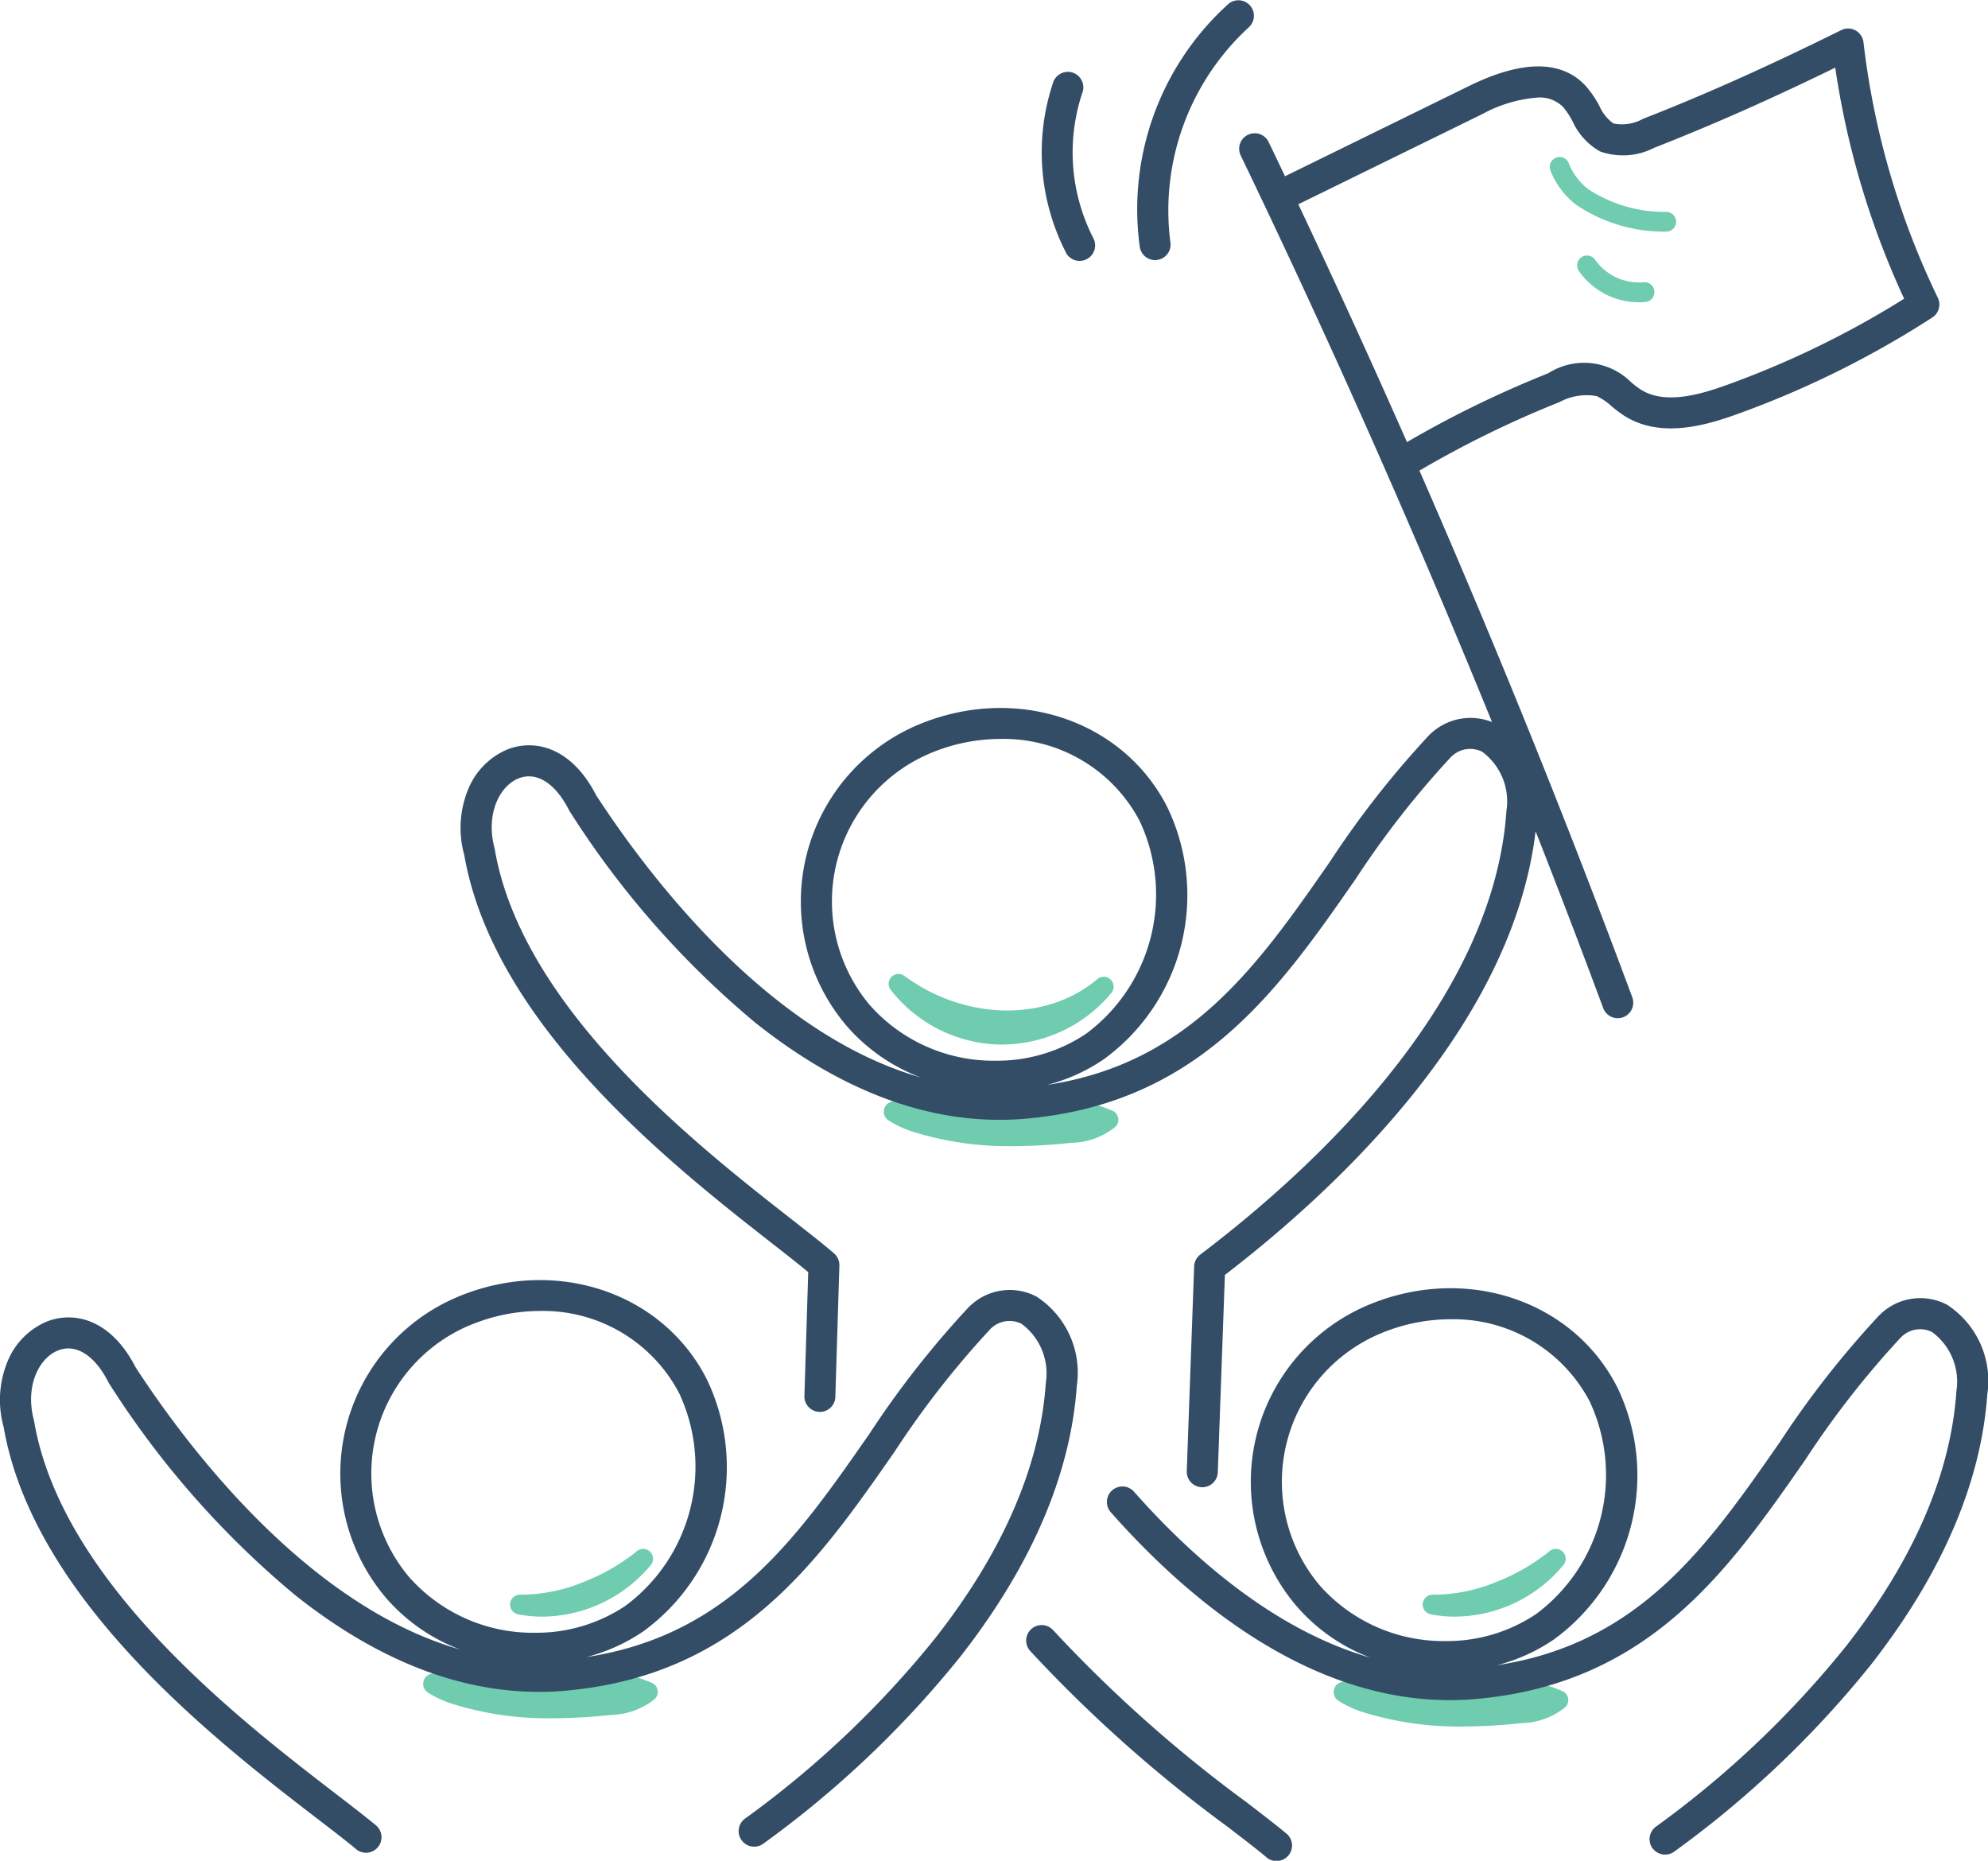 <?xml version="1.0" encoding="UTF-8"?>
<svg xmlns="http://www.w3.org/2000/svg" width="122.108" height="114.278" viewBox="0 0 122.108 114.278">
  <g id="Group_98" data-name="Group 98" transform="translate(-362 -2518)">
    <g id="Group_54" data-name="Group 54" transform="translate(680.458 1144.454)">
      <path id="Path_30" data-name="Path 30" d="M487.1,595.568a11.407,11.407,0,0,0-5.691-.854l-7,.188c-.714.019-1.231.033-1.375.537a.637.637,0,0,0,.277.713,6.587,6.587,0,0,0,1.705.753,19.707,19.707,0,0,0,5.914.819,34.015,34.015,0,0,0,3.6-.206,4.435,4.435,0,0,0,2.7-.976.606.606,0,0,0-.134-.974" transform="translate(-709.548 881.855)" fill="#6fccaf"></path>
      <path id="Path_31" data-name="Path 31" d="M327.535,389.785a11.409,11.409,0,0,0-5.691-.854l-7,.188c-.714.019-1.231.033-1.375.537a.637.637,0,0,0,.277.713,6.592,6.592,0,0,0,1.705.753,19.706,19.706,0,0,0,5.914.819,34.053,34.053,0,0,0,3.6-.206,4.435,4.435,0,0,0,2.7-.976.606.606,0,0,0-.134-.974" transform="translate(-577.617 1051.996)" fill="#6fccaf"></path>
      <path id="Path_32" data-name="Path 32" d="M556.773,59.047a8.6,8.6,0,0,1-4.785-1.368,3.676,3.676,0,0,1-1.23-1.608.606.606,0,1,0-1.137.42,4.882,4.882,0,0,0,1.626,2.147,9.657,9.657,0,0,0,5.456,1.619h.036a.606.606,0,0,0,.035-1.211" transform="translate(-772.852 1327.514)" fill="#6fccaf"></path>
      <path id="Path_33" data-name="Path 33" d="M563.384,86.482a3.3,3.3,0,0,1-2.973-1.379.606.606,0,1,0-1,.685,4.486,4.486,0,0,0,3.665,1.922,4.289,4.289,0,0,0,.431-.022.606.606,0,0,0-.123-1.206" transform="translate(-780.89 1304.4)" fill="#6fccaf"></path>
      <path id="Path_34" data-name="Path 34" d="M322.013,349.685h.119a8.744,8.744,0,0,0,6.7-3.167.606.606,0,0,0-.86-.848c-3.126,2.641-8.111,2.555-11.853-.2a.606.606,0,0,0-.839.859,8.741,8.741,0,0,0,6.73,3.358" transform="translate(-579.029 1088.01)" fill="#6fccaf"></path>
      <path id="Path_35" data-name="Path 35" d="M164.191,592.648a11.408,11.408,0,0,0-5.691-.854l-7,.188c-.714.019-1.231.033-1.375.537a.637.637,0,0,0,.277.713,6.594,6.594,0,0,0,1.705.753,19.708,19.708,0,0,0,5.914.819,34.048,34.048,0,0,0,3.6-.206,4.435,4.435,0,0,0,2.7-.976.606.606,0,0,0-.134-.974" transform="translate(-442.565 884.27)" fill="#6fccaf"></path>
      <path id="Path_36" data-name="Path 36" d="M181.325,553.253a8.008,8.008,0,0,0,1.334.144h.119a8.745,8.745,0,0,0,6.7-3.167.606.606,0,0,0-.86-.848c-.16.135-.342.274-.569.432a12.1,12.1,0,0,1-2.589,1.409,10.173,10.173,0,0,1-4.02.826.606.606,0,0,0-.118,1.2" transform="translate(-467.965 919.435)" fill="#6fccaf"></path>
      <path id="Path_37" data-name="Path 37" d="M504.98,553.253a8.008,8.008,0,0,0,1.334.144h.119a8.745,8.745,0,0,0,6.7-3.167.606.606,0,0,0-.86-.848c-.16.135-.342.274-.569.432a12.1,12.1,0,0,1-2.589,1.41,10.177,10.177,0,0,1-4.02.826.606.606,0,0,0-.118,1.2" transform="translate(-735.563 919.435)" fill="#6fccaf"></path>
    </g>
    <path id="Union_9" data-name="Union 9" d="M77.783,114.058c-.6-.5-1.409-1.12-2.345-1.84a85.544,85.544,0,0,1-12.169-10.832.952.952,0,1,1,1.427-1.261,84.052,84.052,0,0,0,11.9,10.583c.952.733,1.775,1.365,2.4,1.885a.953.953,0,1,1-1.217,1.466Zm23.718-.545a.952.952,0,0,1,.212-1.33,60.311,60.311,0,0,0,11.689-11.1c4.133-5.279,6.408-10.532,6.763-15.612l.005-.054a3.783,3.783,0,0,0-1.5-3.612,1.648,1.648,0,0,0-1.935.355,56.1,56.1,0,0,0-5.854,7.5c-4.752,6.828-9.666,13.89-20.562,14.71-9.278.645-17.123-5.882-22.069-11.47a.953.953,0,1,1,1.426-1.263c3.523,3.981,8.579,8.468,14.5,10.169a11.287,11.287,0,0,1-4.568-3.2A11.78,11.78,0,0,1,84.2,80.081c5.924-2.394,12.432-.2,15.135,5.113a12.466,12.466,0,0,1-3.9,15.5,11.077,11.077,0,0,1-3.471,1.571c8.758-1.336,12.945-7.35,17.36-13.7a58.136,58.136,0,0,1,6.1-7.782.737.737,0,0,1,.061-.057,3.531,3.531,0,0,1,4.1-.6,5.568,5.568,0,0,1,2.481,5.5c-.387,5.458-2.8,11.052-7.161,16.628a62.3,62.3,0,0,1-12.072,11.465.953.953,0,0,1-1.33-.212ZM84.912,81.848A9.875,9.875,0,0,0,81.07,97.379a10.142,10.142,0,0,0,7.721,3.406,9.816,9.816,0,0,0,5.561-1.659,10.645,10.645,0,0,0,3.285-13.068,9.438,9.438,0,0,0-8.556-5.035A11.121,11.121,0,0,0,84.912,81.848Zm-63.059,31.7c-.6-.5-1.408-1.12-2.346-1.84C13.413,107.024,2.073,98.3.224,87.644a6.221,6.221,0,0,1,.239-4.031,4.487,4.487,0,0,1,2.451-2.465c1.607-.61,3.869-.184,5.419,2.831,3.1,4.762,10.488,14.63,19.94,17.329a11.293,11.293,0,0,1-4.586-3.2,11.779,11.779,0,0,1,4.585-18.527c5.924-2.394,12.432-.2,15.135,5.113a12.466,12.466,0,0,1-3.9,15.5,11.1,11.1,0,0,1-3.471,1.571c8.758-1.336,12.945-7.351,17.36-13.7a58.145,58.145,0,0,1,6.1-7.782q.03-.03.062-.057a3.531,3.531,0,0,1,4.1-.6,5.569,5.569,0,0,1,2.481,5.5c-.387,5.458-2.8,11.053-7.161,16.628A62.257,62.257,0,0,1,46.9,113.218a.953.953,0,1,1-1.118-1.543,60.3,60.3,0,0,0,11.689-11.1c4.133-5.279,6.408-10.533,6.763-15.612l.005-.054a3.783,3.783,0,0,0-1.5-3.612,1.649,1.649,0,0,0-1.935.355,56.171,56.171,0,0,0-5.854,7.5c-4.752,6.828-9.666,13.89-20.562,14.71-5.4.375-10.876-1.614-16.276-5.912A55.7,55.7,0,0,1,6.708,84.974a.777.777,0,0,1-.051-.088c-.832-1.64-1.978-2.371-3.067-1.957C2.413,83.375,1.526,85.1,2.077,87.2c.007.027.014.054.018.081,1.7,9.942,12.677,18.383,18.574,22.918.952.733,1.774,1.365,2.4,1.885a.953.953,0,1,1-1.217,1.466Zm7.13-32.211a9.875,9.875,0,0,0-3.842,15.531,10.14,10.14,0,0,0,7.721,3.407,9.823,9.823,0,0,0,5.561-1.659,10.646,10.646,0,0,0,3.285-13.068,9.438,9.438,0,0,0-8.556-5.035A11.138,11.138,0,0,0,28.984,81.341Zm44.828,10a.952.952,0,0,1-.917-.986l.453-12.577a.953.953,0,0,1,.377-.724C80.39,72,91.7,61.743,92.527,49.831c0-.018,0-.036.005-.054a3.783,3.783,0,0,0-1.5-3.612,1.649,1.649,0,0,0-1.935.355,56.172,56.172,0,0,0-5.854,7.5c-4.752,6.828-9.666,13.89-20.562,14.71-5.4.375-10.876-1.614-16.276-5.912A55.7,55.7,0,0,1,35,49.838a.851.851,0,0,1-.051-.087c-.832-1.64-1.977-2.372-3.067-1.958-1.176.446-2.064,2.167-1.512,4.273.007.027.013.054.018.081,1.672,9.775,12.416,18.183,18.189,22.7,1.062.832,1.979,1.549,2.65,2.127a.953.953,0,0,1,.33.751l-.25,8.133a.953.953,0,0,1-1.9-.058l.236-7.673c-.6-.5-1.369-1.1-2.237-1.779C41.434,71.678,30.334,62.99,28.516,52.509a6.214,6.214,0,0,1,.239-4.031A4.486,4.486,0,0,1,31.2,46.012c1.607-.61,3.869-.184,5.419,2.831,3.1,4.763,10.489,14.63,19.941,17.329a11.289,11.289,0,0,1-4.586-3.2,11.779,11.779,0,0,1,4.583-18.527c5.926-2.394,12.433-.2,15.136,5.113a12.466,12.466,0,0,1-3.9,15.5,11.081,11.081,0,0,1-3.47,1.571c8.757-1.336,12.944-7.35,17.359-13.7a58.145,58.145,0,0,1,6.1-7.782q.03-.03.062-.057a3.57,3.57,0,0,1,3.8-.746C86.847,32.568,81.68,20.911,76.194,9.521a.953.953,0,0,1,1.716-.827q.512,1.064,1.018,2.131l11.3-5.542c3.242-1.59,5.641-1.606,7.132-.048a6.361,6.361,0,0,1,.88,1.271A2.57,2.57,0,0,0,99.1,7.582a2.632,2.632,0,0,0,1.809-.28c3.84-1.5,7.711-3.236,12.181-5.451a.952.952,0,0,1,1.371.759A49.078,49.078,0,0,0,119.032,18.3a.952.952,0,0,1-.347,1.2,58.671,58.671,0,0,1-12.109,5.979c-2.071.74-4.721,1.411-6.855.027a8.167,8.167,0,0,1-.753-.572,3.541,3.541,0,0,0-.9-.608,3.487,3.487,0,0,0-2.273.366,63.376,63.376,0,0,0-8.609,4.211c4.667,10.668,9.041,21.487,13.073,32.346a.952.952,0,1,1-1.786.663q-2.02-5.439-4.154-10.86C92.9,63.023,81.994,73.111,75.236,78.3L74.8,90.421a.952.952,0,0,1-.951.918ZM57.275,46.206a9.874,9.874,0,0,0-3.842,15.53,10.14,10.14,0,0,0,7.721,3.407,9.816,9.816,0,0,0,5.561-1.659A10.645,10.645,0,0,0,70,50.417a9.438,9.438,0,0,0-8.556-5.035A11.131,11.131,0,0,0,57.275,46.206Zm33.8-39.213L79.746,12.546q3.425,7.241,6.673,14.605a65.283,65.283,0,0,1,8.676-4.226,4.093,4.093,0,0,1,5.085.542,6.481,6.481,0,0,0,.579.444c1.432.93,3.519.369,5.177-.223a56.776,56.776,0,0,0,11.021-5.342,51.526,51.526,0,0,1-4.231-14.191c-4.017,1.959-7.58,3.535-11.12,4.922a4.2,4.2,0,0,1-3.328.223,4.036,4.036,0,0,1-1.686-1.847,4.76,4.76,0,0,0-.6-.9A2.026,2.026,0,0,0,94.46,5.99,8.458,8.458,0,0,0,91.072,6.993ZM65.486,15.535A13.465,13.465,0,0,1,64.709,5a.953.953,0,0,1,1.8.614,11.548,11.548,0,0,0,.661,9.041.953.953,0,0,1-1.688.883ZM70,15.1A16.99,16.99,0,0,1,75.452.241a.953.953,0,0,1,1.268,1.422,15.27,15.27,0,0,0-4.838,13.17A.952.952,0,1,1,70,15.1Z" transform="translate(362 2518)" fill="#344d67"></path>
  </g>
</svg>
